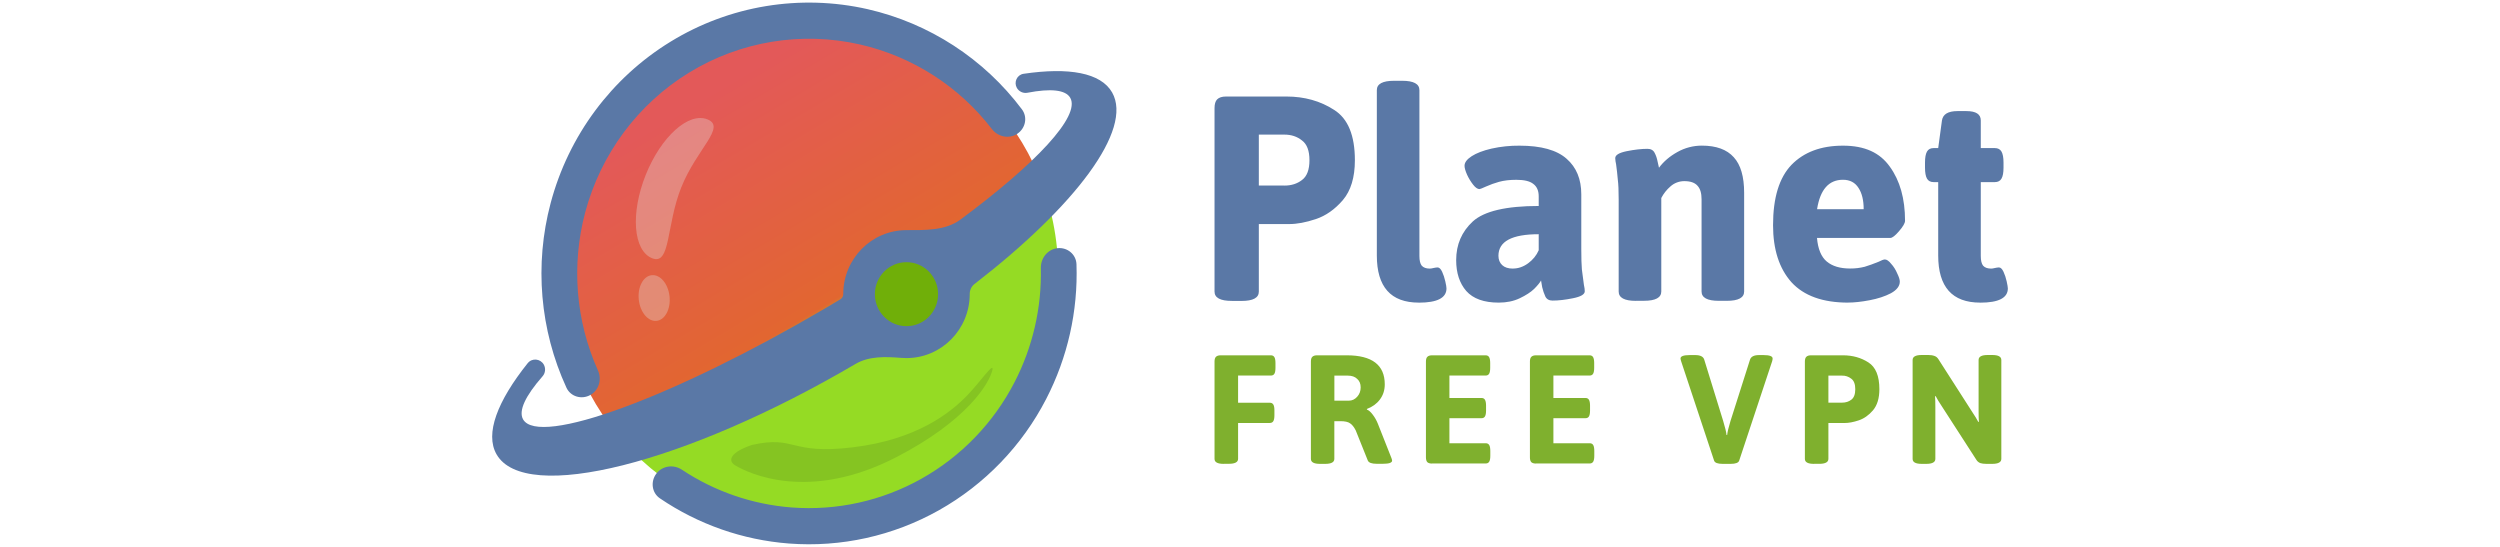 <?xml version="1.0" encoding="UTF-8"?><svg id="a" xmlns="http://www.w3.org/2000/svg" xmlns:xlink="http://www.w3.org/1999/xlink" viewBox="0 0 640 140"><defs><style>.c,.d{fill:#5a78a6;}.e{fill:#e5e5e5;isolation:isolate;opacity:.32;}.f{fill:#70af09;}.d{fill-rule:evenodd;}.g{fill:#7fb02e;}.h{fill:url(#b);}.i{fill:rgba(8,15,27,.11);}</style><linearGradient id="b" x1="140.98" y1="182.32" x2="239.22" y2="16.95" gradientTransform="translate(0 141) scale(1 -1)" gradientUnits="userSpaceOnUse"><stop offset=".4" stop-color="#e35959"/><stop offset=".72" stop-color="#e26630"/><stop offset=".75" stop-color="#95db24"/></linearGradient></defs><ellipse cx="207.11" cy="70" rx="63.79" ry="64.56" style="fill:url(#b);"/><path d="M135.1,92.97c1.1-1.38,3.24-1.17,4.11,.36,.54,.98,.41,2.19-.33,3.02-4.34,4.96-6.21,8.81-4.97,11.01,4,7.05,38.6-5.66,77.28-28.39,1.33-.78,2.65-1.57,3.96-2.36,.45-.28,.73-.78,.72-1.32,0-9.05,7.25-16.38,16.19-16.38,4.79,0,9.98,.15,13.83-2.71,19.29-14.3,30.75-26.48,28.1-31.15-1.19-2.09-5.06-2.44-10.94-1.31-1.08,.22-2.18-.28-2.73-1.23-.84-1.49,.03-3.37,1.72-3.62,11.58-1.71,19.79-.28,22.67,4.79,5.39,9.51-9.44,29.11-35.27,49.05-.77,.62-1.21,1.57-1.19,2.56,0,9.05-7.25,16.38-16.19,16.38-.44,0-.88-.02-1.32-.05-3.99-.32-8.24-.49-11.69,1.53-43.52,25.57-84.69,35.93-91.95,23.13-2.98-5.25,.21-13.57,8-23.32Z" style="fill:#5a78a6; fill-rule:evenodd;"/><ellipse cx="232.06" cy="75.31" rx="8.09" ry="8.19" style="fill:#70af09;"/><path d="M174.42,47.92c-3.92,9.81-2.69,20.15-7.5,18.18-4.82-1.97-5.54-11.53-1.61-21.34,3.93-9.81,11.01-16.16,15.83-14.19,4.82,1.97-2.79,7.54-6.71,17.35Zm-3.02,27.93c.35,3.23-1.13,6.05-3.3,6.29-2.17,.24-4.22-2.18-4.57-5.41-.35-3.23,1.13-6.04,3.3-6.28,2.18-.24,4.22,2.18,4.57,5.41Z" style="fill:#e5e5e5; isolation:isolate; opacity:.32;"/><path d="M188.28,119.18c-2.22-1.3-1.15-3.47,4.23-5.28,11.35-2.52,9.44,2.58,25.77,.62,16.34-1.96,24.95-8.78,29.29-13.26,3.47-3.59,6.68-8.44,6.53-6.73-.74,3.64-6.7,13.25-24.65,22.51-22.43,11.58-37.77,4.13-41.17,2.14Z" style="fill:rgba(8,15,27,.11);"/><path d="M260.45,34.23c2.09-1.4,2.67-4.23,1.16-6.24-9.72-12.95-23.71-22.03-39.48-25.64-17.26-3.92-35.36-.94-50.45,8.31-15.13,9.26-26.13,24.07-30.72,41.35-4.18,15.73-2.75,32.43,4.04,47.22,1.06,2.32,3.89,3.13,6.12,1.89,2.2-1.22,2.99-3.98,1.96-6.27-5.7-12.71-6.85-26.98-3.28-40.44,3.98-14.97,13.51-27.81,26.62-35.83,13.07-8.01,28.76-10.6,43.72-7.2,13.43,3.07,25.38,10.72,33.78,21.65,1.56,2.03,4.42,2.62,6.55,1.2Zm-92.42,87.01c-1.54,2.02-1.18,4.92,.9,6.33,9.81,6.67,21.2,10.66,33.03,11.57,13.35,1.02,26.7-1.94,38.41-8.52,11.74-6.61,21.28-16.51,27.45-28.48,5.5-10.64,8.17-22.52,7.76-34.49-.09-2.54-2.33-4.37-4.83-4.12-2.52,.26-4.35,2.53-4.29,5.09,.23,10.16-2.08,20.21-6.74,29.23-5.35,10.37-13.62,18.96-23.79,24.68-10.12,5.69-21.7,8.26-33.28,7.38-10.03-.77-19.7-4.1-28.09-9.67-2.11-1.4-4.98-1.03-6.53,.99h0Z" style="fill:#5a78a6;"/><path d="M313.27,118.75c-1.56,0-2.35-.42-2.35-1.27v-24.93c0-.56,.12-.95,.35-1.19,.26-.27,.66-.4,1.21-.4h12.87c.42,0,.71,.16,.9,.48,.18,.32,.27,.82,.27,1.5v1.23c0,.68-.09,1.19-.27,1.5-.18,.31-.48,.47-.9,.47h-8.4v6.96h8.13c.42,0,.71,.16,.9,.48s.27,.82,.27,1.5v1.22c0,.69-.09,1.19-.27,1.5s-.48,.48-.9,.48h-8.13v9.18c0,.84-.78,1.27-2.34,1.27h-1.33Zm24.66,0c-1.56,0-2.34-.42-2.34-1.27v-24.93c0-.56,.12-.95,.35-1.19,.26-.27,.67-.4,1.21-.4h7.62c6.49,0,9.73,2.48,9.73,7.44,0,1.48-.42,2.77-1.25,3.88-.81,1.08-1.92,1.89-3.32,2.41v.16c.49,.18,1,.63,1.52,1.34,.52,.68,.95,1.45,1.29,2.3l3.44,8.7c.11,.24,.17,.49,.2,.75,0,.24-.2,.44-.59,.59-.39,.13-.98,.2-1.76,.2h-1.6c-1.28,0-2.03-.28-2.27-.83l-3.09-7.71c-.44-.87-.92-1.48-1.45-1.82-.5-.37-1.33-.55-2.5-.55h-1.53v9.66c0,.84-.78,1.27-2.34,1.27h-1.33Zm7.39-16.18c.81,0,1.51-.33,2.11-.99,.6-.66,.9-1.46,.9-2.41s-.3-1.65-.9-2.18c-.57-.56-1.37-.83-2.39-.83h-3.44v6.41h3.71Zm21.28,16.1c-.55,0-.95-.12-1.21-.36-.23-.26-.35-.67-.35-1.23v-24.53c0-.56,.12-.95,.35-1.19,.26-.27,.66-.4,1.21-.4h13.72c.42,0,.72,.16,.9,.48,.18,.32,.27,.82,.27,1.5v1.23c0,.68-.09,1.19-.27,1.5-.18,.31-.48,.47-.9,.47h-9.27v5.74h8.21c.42,0,.72,.16,.9,.48,.18,.32,.27,.82,.27,1.5v1.23c0,.68-.09,1.18-.27,1.5-.18,.31-.48,.47-.9,.47h-8.21v6.41h9.3c.42,0,.71,.16,.9,.48,.18,.31,.27,.82,.27,1.5v1.22c0,.68-.09,1.19-.27,1.5s-.48,.48-.9,.48h-13.76Zm26.62,0c-.55,0-.95-.12-1.21-.36-.24-.26-.35-.67-.35-1.23v-24.53c0-.56,.12-.95,.35-1.19,.26-.27,.66-.4,1.21-.4h13.72c.42,0,.72,.16,.9,.48,.18,.32,.27,.82,.27,1.5v1.23c0,.68-.09,1.19-.27,1.5-.18,.31-.48,.47-.9,.47h-9.27v5.74h8.21c.42,0,.72,.16,.9,.48,.18,.32,.27,.82,.27,1.5v1.23c0,.68-.09,1.18-.27,1.5-.18,.31-.48,.47-.9,.47h-8.21v6.41h9.3c.42,0,.72,.16,.9,.48,.18,.31,.27,.82,.27,1.5v1.22c0,.68-.09,1.19-.27,1.5s-.48,.48-.9,.48h-13.76Zm47.78,.08c-1.28,0-2.01-.28-2.19-.83l-8.44-25.44c-.08-.23-.13-.47-.16-.71,0-.58,.8-.87,2.39-.87h1.37c1.3,0,2.07,.38,2.31,1.15l4.85,15.71c.49,1.61,.78,2.81,.86,3.6h.16c.08-.79,.37-1.99,.86-3.6l5-15.71c.26-.77,1.03-1.15,2.3-1.15h1.13c1.57,0,2.35,.29,2.35,.87,0,.19-.04,.42-.12,.71l-8.44,25.44c-.18,.55-.91,.83-2.19,.83h-2.03Zm23.39,0c-1.56,0-2.34-.42-2.34-1.27v-24.93c0-.56,.12-.95,.35-1.19,.26-.27,.66-.4,1.21-.4h8.21c2.45,0,4.61,.61,6.49,1.82,1.87,1.19,2.81,3.47,2.81,6.85,0,2.32-.55,4.13-1.64,5.42-1.09,1.27-2.32,2.12-3.67,2.57-1.35,.45-2.55,.67-3.6,.67h-4.14v9.18c0,.84-.78,1.27-2.34,1.27h-1.33Zm7.16-15.67c.94,0,1.73-.25,2.38-.75,.68-.5,1.02-1.4,1.02-2.69s-.34-2.19-1.02-2.69c-.68-.54-1.52-.82-2.38-.79h-3.48v6.92h3.48Zm20.42,15.67c-1.56,0-2.34-.42-2.34-1.27v-25.33c0-.84,.78-1.27,2.34-1.27h1.68c.63,0,1.15,.08,1.56,.24,.42,.13,.75,.41,1.02,.83l8.8,13.73c.52,.76,.99,1.54,1.41,2.33l.16-.04c-.05-.61-.08-1.5-.08-2.69v-13.13c0-.85,.78-1.27,2.35-1.27h1.13c1.56,0,2.34,.42,2.34,1.27v25.33c0,.84-.78,1.27-2.34,1.27h-1.49c-.63,0-1.15-.07-1.56-.2-.43-.17-.79-.47-1.02-.87l-8.99-13.93c-.51-.75-.98-1.53-1.41-2.34l-.16,.04c.05,.61,.08,1.5,.08,2.69v13.34c0,.84-.78,1.27-2.34,1.27h-1.13Z" style="fill:#7fb02e;"/><path d="M315.34,77.03c-2.95,0-4.42-.8-4.42-2.39V27.69c0-1.04,.22-1.79,.66-2.24,.49-.5,1.25-.74,2.28-.74h15.47c4.61,0,8.69,1.14,12.22,3.43,3.54,2.24,5.3,6.53,5.3,12.89,0,4.38-1.03,7.78-3.09,10.21-2.06,2.39-4.37,4-6.92,4.85-2.55,.85-4.81,1.27-6.77,1.27h-7.81v17.29c0,1.59-1.47,2.39-4.42,2.39h-2.5Zm13.47-29.52c1.77,0,3.26-.47,4.49-1.42,1.28-.95,1.92-2.63,1.92-5.07s-.64-4.13-1.92-5.07c-1.23-.99-2.72-1.49-4.49-1.49h-6.55v13.04h6.55Zm34.41,29.96c-7.17,0-10.75-4.02-10.75-12.07V23.07c0-1.59,1.47-2.39,4.42-2.39h2.06c2.94,0,4.42,.8,4.42,2.39v42.48c0,1.14,.2,1.96,.59,2.46,.44,.5,1.13,.75,2.06,.75,.24,0,.56-.05,.96-.15,.34-.08,.68-.13,1.03-.15,.44,0,.83,.37,1.18,1.12,.34,.74,.61,1.57,.81,2.46,.2,.89,.3,1.49,.3,1.79,0,2.43-2.36,3.65-7.07,3.65h0Zm20.46,0c-3.78,0-6.55-.99-8.32-2.98-1.72-1.99-2.58-4.62-2.58-7.9,0-3.98,1.42-7.28,4.27-9.91,2.9-2.63,8.52-3.95,16.86-3.95v-2.46c0-1.44-.46-2.51-1.4-3.2-.88-.7-2.33-1.04-4.34-1.04-1.67,0-3.14,.17-4.42,.52-1.13,.32-2.24,.71-3.31,1.19-.98,.45-1.55,.67-1.69,.67-.49,0-1.03-.37-1.62-1.12-.61-.78-1.13-1.63-1.55-2.54-.44-.99-.66-1.76-.66-2.31,0-.84,.61-1.67,1.84-2.46s2.92-1.44,5.08-1.94c2.34-.52,4.74-.77,7.14-.75,5.55,0,9.57,1.12,12.08,3.36,2.5,2.18,3.75,5.22,3.75,9.09v14.01c0,2.29,.05,4.03,.15,5.22,.15,1.19,.32,2.51,.52,3.95,.15,.65,.22,1.2,.22,1.64,0,.8-1.01,1.39-3.02,1.79-1.96,.4-3.71,.6-5.23,.6-.88,0-1.5-.35-1.84-1.04-.35-.77-.62-1.56-.81-2.39-.1-.57-.2-1.14-.29-1.72-.3,.55-.88,1.27-1.77,2.16-.88,.85-2.11,1.64-3.68,2.39s-3.36,1.12-5.38,1.12Zm3.61-8.72c1.38,0,2.68-.45,3.9-1.34s2.14-2.01,2.72-3.35v-4.1c-6.87,0-10.31,1.84-10.31,5.52,0,.99,.32,1.79,.96,2.39,.64,.6,1.55,.89,2.73,.89Zm31.51,8.27c-2.95,0-4.42-.8-4.42-2.39v-23.63c0-2.19-.07-3.85-.22-4.99-.11-1.32-.26-2.64-.44-3.95-.12-.51-.2-1.04-.22-1.57,0-.8,.98-1.39,2.95-1.79,2.01-.4,3.78-.6,5.3-.6,.88,0,1.5,.35,1.84,1.04,.34,.64,.59,1.37,.74,2.16,.2,.8,.32,1.34,.37,1.64,1.18-1.59,2.75-2.93,4.71-4.02,1.91-1.08,4.07-1.64,6.26-1.64,3.68,0,6.41,.99,8.18,2.98,1.77,1.93,2.65,4.97,2.65,9.09v25.27c0,1.59-1.47,2.39-4.42,2.39h-2.06c-2.95,0-4.42-.8-4.42-2.39v-23.63c0-1.54-.34-2.68-1.03-3.43-.69-.8-1.82-1.19-3.39-1.19-1.3,0-2.56,.47-3.53,1.34-.97,.83-1.77,1.84-2.36,2.98v23.92c0,1.59-1.47,2.39-4.42,2.39h-2.06Zm54.32,.45c-6.48,0-11.32-1.74-14.51-5.22-3.14-3.53-4.71-8.4-4.71-14.61,0-7,1.57-12.15,4.71-15.43,3.19-3.28,7.58-4.92,13.18-4.92s9.45,1.79,12,5.37c2.6,3.58,3.9,8.2,3.9,13.86,0,.6-.52,1.49-1.55,2.68-.98,1.14-1.72,1.71-2.21,1.71h-18.78c.24,2.83,1.08,4.85,2.5,6.04,1.42,1.19,3.41,1.79,5.97,1.79,1.27,.01,2.53-.14,3.75-.45,1.13-.35,2.31-.77,3.53-1.27,.78-.4,1.32-.6,1.62-.6,.49,0,1.03,.38,1.62,1.12,.64,.7,1.15,1.51,1.55,2.46,.44,.89,.66,1.59,.66,2.09,0,1.14-.76,2.14-2.28,2.98-1.52,.8-3.34,1.39-5.45,1.79-2.11,.4-3.95,.6-5.52,.6h0Zm3.98-23.92c0-2.29-.44-4.1-1.32-5.44-.88-1.39-2.21-2.09-3.98-2.09-3.63,0-5.84,2.51-6.63,7.53h11.93Zm29.83,23.92c-7.17,0-10.75-4.02-10.75-12.07v-18.78h-1.18c-.78,0-1.35-.3-1.69-.89-.34-.6-.51-1.54-.51-2.83v-1.27c0-1.29,.17-2.24,.51-2.83,.34-.6,.91-.89,1.69-.89h1.18l.96-7.08c.25-1.59,1.57-2.39,3.98-2.39h2.28c2.45,0,3.68,.8,3.68,2.39v7.08h3.61c.78,0,1.35,.3,1.69,.89s.52,1.54,.52,2.83v1.27c0,1.29-.17,2.23-.52,2.83s-.91,.89-1.69,.89h-3.61v18.93c0,1.14,.2,1.96,.59,2.46,.44,.5,1.13,.75,2.06,.75,.25,0,.57-.05,.96-.15,.34-.08,.68-.13,1.03-.15,.44,0,.83,.37,1.18,1.12,.34,.74,.62,1.57,.81,2.46s.3,1.49,.3,1.79c0,2.43-2.36,3.65-7.07,3.65h0Z" style="fill:#5a78a6;"/></svg>